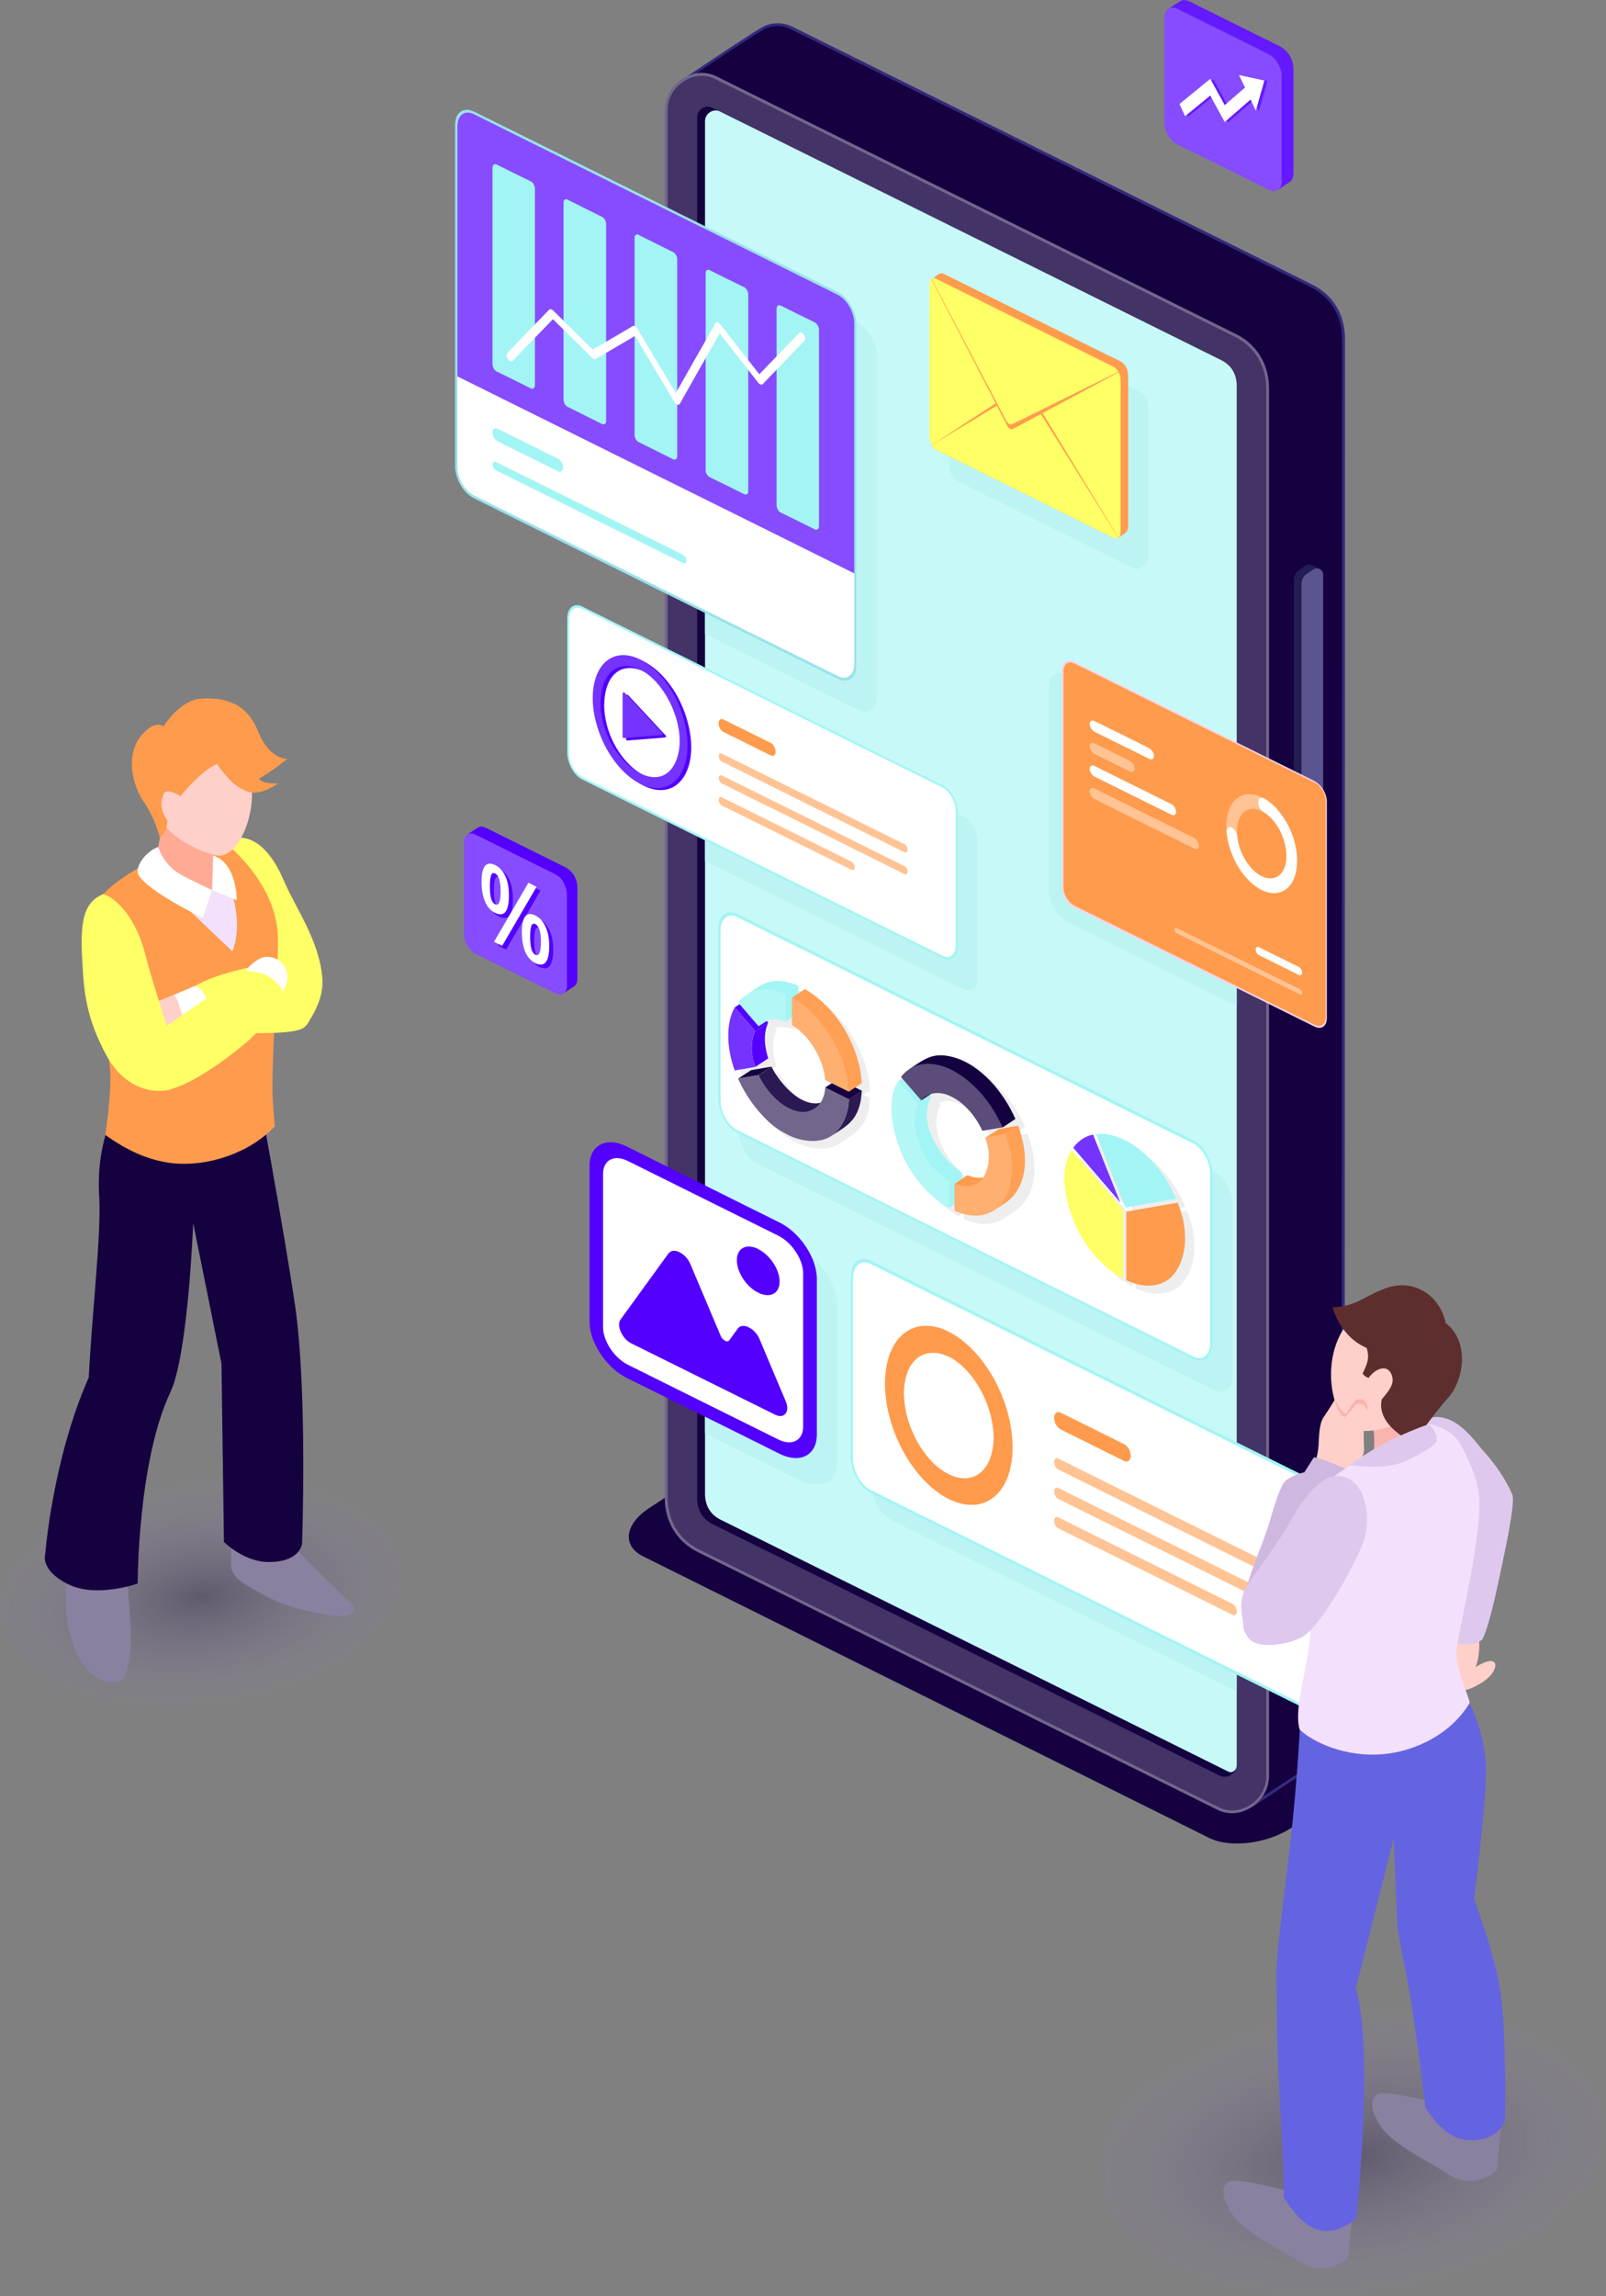 <svg xmlns="http://www.w3.org/2000/svg" xmlns:xlink="http://www.w3.org/1999/xlink" id="Capa_2" viewBox="0 0 104.42 149.21"><rect x="0" y="0" width="104.42" height="149.21" fill="#808080" stroke="none"/><defs><style>.cls-1{fill:#5b4c79;}.cls-1,.cls-2,.cls-3,.cls-4,.cls-5,.cls-6,.cls-7,.cls-8,.cls-9,.cls-10,.cls-11,.cls-12,.cls-13,.cls-14,.cls-15,.cls-16,.cls-17,.cls-18,.cls-19,.cls-20,.cls-21,.cls-22,.cls-23,.cls-24,.cls-25,.cls-26{fill-rule:evenodd;}.cls-27{fill:#dfc8ed;}.cls-28{fill:#5e2e2e;}.cls-2{fill:#ffa055;}.cls-3{fill:#7533ff;}.cls-29,.cls-7{fill:#fff;}.cls-4{fill:#436;}.cls-30{fill:#f3e0fc;}.cls-5{fill:#bcf4f3;}.cls-6{fill:#221e54;}.cls-31{fill:#8a809f;}.cls-8{fill:#99e2ea;}.cls-9{fill:#5300ff;}.cls-32{fill:#c33856;}.cls-10,.cls-33{fill:#150040;}.cls-34{fill:#f9b4af;}.cls-11{fill:#332a7c;}.cls-35{fill:#ffd0ca;}.cls-12{fill:#a2f5f4;}.cls-13{fill:#874cff;}.cls-36{fill:url(#radial-gradient);}.cls-37{fill:#cfb8e0;}.cls-38,.cls-26{fill:#ff6;}.cls-14{fill:#2c1953;}.cls-39{fill:#6464e2;}.cls-15{fill:#c7f9f8;}.cls-16{fill:#73668c;}.cls-17{fill:#ffc394;}.cls-40{fill:url(#radial-gradient-2);}.cls-18{fill:#ffd0df;}.cls-19{fill:#5a5490;}.cls-20{fill:#4b1aa5;}.cls-21{fill:#eee;}.cls-41{fill:#ffaa94;}.cls-22{fill:#ffaf70;}.cls-23,.cls-42{fill:#ff9b4c;}.cls-24{fill:#b3f7f6;}.cls-25{fill:#6419ff;}.cls-43{fill:#dfdfea;}</style><radialGradient id="radial-gradient" cx="14.85" cy="103.42" fx="14.85" fy="103.42" r="15.58" gradientTransform="translate(27.49 50.87) rotate(179.54) scale(1 -.51)" gradientUnits="userSpaceOnUse"><stop offset="0" stop-color="#150040" stop-opacity=".3"></stop><stop offset="1" stop-color="#ba99ff" stop-opacity="0"></stop></radialGradient><radialGradient id="radial-gradient-2" cx="-60.04" cy="139.7" fx="-60.04" fy="139.7" r="19.65" gradientTransform="translate(27.35 69.35) rotate(179.54) scale(1 -.51)" xlink:href="#radial-gradient"></radialGradient></defs><g id="Capa_1-2"><path class="cls-10" d="M53.05,93.72l36.81,18.3c1.36,.68,1.19,2.09-.39,3.13l-5.5,3.62c-1.58,1.04-3.99,1.34-5.35,.66l-36.81-18.3c-1.37-.68-1.2-2.08,.38-3.12l5.5-3.62c1.58-1.04,3.99-1.34,5.36-.66Z"></path><g><path class="cls-20" d="M50.39,97.44c-1.32-.67-2.04-1.86-2.05-3.38l.02-90.42c.1-.78,.56-1.35,1.26-1.72l-5.17,3.39c-.66,.44-1.01,1.1-1.03,1.86V97.3c.01,1.53,.73,2.72,2.05,3.38l34.03,16.85c.69,.23,1.3,.07,1.92-.35l4.92-3.24c-.71,.5-1.43,.6-2.17,.25l-33.79-16.75Z"></path><path class="cls-11" d="M46.16,5.21c-.48-.16-.92-.1-1.4,.12l-.16,.08-.15-.3,.15-.1c.84-.56,1.68-1.13,2.52-1.68,.56-.37,1.12-.74,1.69-1.1,.25-.16,.75-.49,1.01-.59,.59-.21,1.16-.16,1.69,.09l33.79,16.75c1.38,.69,2.15,1.95,2.15,3.54l-.02,90.43h0c-.08,.65-.44,1.26-.98,1.66l-5.08,3.35-.2-.29,.15-.12c.55-.43,.82-.94,.83-1.62V25.28c0-1.46-.69-2.6-1.96-3.23L46.16,5.21Z"></path><path class="cls-10" d="M82.33,25.27c-.01-1.53-.73-2.72-2.05-3.38L46.24,5.03c-.53-.18-1.03-.12-1.55,.13,.74-.49,4.72-3.19,5.18-3.35,.54-.19,1.06-.15,1.55,.09l33.79,16.75c1.32,.67,2.04,1.86,2.05,3.38l-.02,90.42c-.07,.58-.4,1.14-.89,1.5l-4.92,3.24c.6-.47,.9-1.04,.91-1.78V25.27Z"></path><path class="cls-16" d="M46.58,4.96l33.79,16.75c1.36,.68,2.14,1.97,2.14,3.54V115.39c0,.82-.41,1.56-1.12,2.03-.71,.47-1.53,.53-2.24,.18l-33.79-16.75c-1.36-.68-2.14-1.97-2.14-3.54V7.17c0-.82,.41-1.56,1.12-2.03,.71-.47,1.53-.53,2.24-.18Z"></path><path class="cls-4" d="M46.49,5.13l33.79,16.75c1.3,.65,2.05,1.88,2.05,3.38V115.41c0,.75-.37,1.43-1.03,1.86-.65,.43-1.4,.49-2.05,.17l-33.79-16.75c-1.3-.65-2.05-1.88-2.05-3.38V7.16c0-.75,.37-1.43,1.03-1.86,.65-.43,1.4-.49,2.05-.17Z"></path><path class="cls-10" d="M45.33,7.62V97.37c0,.76,.35,1.34,1.01,1.67l32.98,16.35c.23,.11,.49,.09,.72-.06,.23-.15,.36-.39,.36-.66V25.07c0-.76-.35-1.34-1.01-1.67L46.29,6.99c-.2-.1-.44-.08-.64,.05-.2,.13-.32,.35-.32,.58Z"></path><path class="cls-15" d="M80.41,114.76V25.07c0-.76-.35-1.34-1.01-1.67L46.8,7.24c-.2-.1-.44-.08-.64,.05-.2,.13-.32,.35-.32,.58V97.08c0,.76,.35,1.34,1.01,1.67l33.01,16.37c.11,.06,.25,.05,.36-.03,.11-.08,.18-.19,.18-.33Z"></path><g><path class="cls-6" d="M85.81,36.98l-.5-.25c-.17-.07-.28-.06-.45,.04l-.37,.25c-.26,.19-.35,.37-.37,.68v16.07c.01,.18,.07,.28,.22,.37l.5,.25c-.15-.09-.21-.19-.22-.37v-16.07c.02-.31,.12-.48,.37-.68l.37-.25c.15-.08,.24-.1,.39-.06l.05,.02Z"></path><path class="cls-19" d="M85.36,37.02l-.37,.25c-.24,.16-.37,.4-.37,.68v16.07c0,.16,.08,.3,.22,.37,.14,.07,.31,.06,.45-.04l.37-.25c.24-.16,.37-.4,.37-.68v-16.07c0-.16-.08-.3-.22-.37-.14-.07-.31-.06-.45,.04Z"></path></g><g><path class="cls-6" d="M85.81,56.07l-.5-.25c-.17-.07-.28-.06-.45,.04l-.37,.25c-.26,.19-.35,.37-.37,.68v7.99c.01,.18,.07,.28,.22,.37l.5,.25c-.15-.09-.21-.19-.22-.37v-7.99c.02-.31,.12-.48,.37-.68l.37-.25c.15-.08,.24-.1,.39-.06l.05,.02Z"></path><path class="cls-19" d="M85.36,56.11l-.37,.25c-.24,.16-.37,.4-.37,.68v7.99c0,.16,.08,.3,.22,.37,.14,.07,.31,.06,.45-.04l.37-.25c.24-.16,.37-.4,.37-.68v-7.99c0-.16-.08-.3-.22-.37-.14-.07-.31-.06-.45,.04Z"></path></g></g><g><path class="cls-5" d="M45.84,16.06c3.32,1.64,6.63,3.29,9.95,4.94,.67,.33,1.22,1.27,1.22,2.09v22.17c0,.82-.55,1.21-1.22,.87-3.32-1.65-6.64-3.29-9.95-4.93V16.06Z"></path><path class="cls-5" d="M69.37,43.82c3.68,1.82,7.36,3.65,11.04,5.47v16.08c-3.68-1.82-7.36-3.65-11.04-5.47-.65-.32-1.17-1.24-1.17-2.04,0-3.59,0,.13,0-3.47v-9.69c0-.8,.53-1.2,1.17-.88Z"></path><path class="cls-5" d="M74.67,35.02v-8.51c0-.95-.5-1.01-1.36-1.44l-10.7-5.3c-.18-.04-.42,.17-.68,.35-.11,.06-.18,.2-.18,.39v9.9c0,.17,.06,.36,.15,.51h0c.2,.34,.63,.47,1.04,.68l10.79,5.35c.1,.05,.22,.06,.32,0h0c.77-.52,.63-.31,.63-1.93Z"></path><path class="cls-5" d="M63.58,63.48v-8.69c0-.7-.44-1.49-.97-1.75-3.91-1.94-7.81-3.88-11.72-5.81l-5.05-2.51v11.24l5.05,2.5c3.91,1.94,7.81,3.88,11.72,5.81,.53,.26,.97-.09,.97-.79Z"></path><path class="cls-5" d="M80.16,89.35v-11.01c0-.89-.56-1.89-1.23-2.22-4.95-2.45-9.89-4.91-14.84-7.36-4.94-2.45-9.89-4.9-14.83-7.36-.67-.33-1.23,.12-1.23,1v11.01c0,.89,.55,1.88,1.23,2.21,4.94,2.45,9.89,4.9,14.83,7.35,4.94,2.45,9.89,4.91,14.84,7.36,.67,.33,1.23-.11,1.23-.99Z"></path><path class="cls-5" d="M52.01,81.18c-1.66-.82-3.31-1.64-4.97-2.47l-1.2-.6v15.03l1.2,.6c1.66,.82,3.31,1.64,4.97,2.47,1.33,.66,2.42,.1,2.42-1.26v-10.11c0-1.35-1.09-3-2.42-3.66Z"></path><path class="cls-5" d="M80.41,94.81l-6.72-3.33c-5.25-2.6-10.5-5.21-15.74-7.81-.72-.36-1.3,.12-1.3,1.06v11.69c0,.94,.58,1.99,1.3,2.35,5.25,2.6,10.5,5.2,15.74,7.81,2.24,1.11,4.48,2.22,6.72,3.33v-15.1Z"></path></g><g><path class="cls-8" d="M30.8,7.24c3.94,1.95,7.89,3.91,11.83,5.87,3.94,1.95,7.89,3.91,11.83,5.87,.67,.33,1.22,1.27,1.22,2.09v22.17c0,.82-.55,1.21-1.22,.87-3.94-1.96-7.89-3.91-11.83-5.87-3.94-1.96-7.89-3.91-11.83-5.87-.67-.33-1.21-1.26-1.21-2.08V8.13c0-.82,.55-1.21,1.21-.88Z"></path><path class="cls-13" d="M54.47,19.16c-3.94-1.96-7.89-3.92-11.83-5.87-3.94-1.95-7.89-3.91-11.83-5.87-.59-.29-1.07,.06-1.07,.78V24.47c4.3,2.13,8.6,4.27,12.9,6.4,4.3,2.13,8.6,4.26,12.9,6.4V21c0-.72-.48-1.55-1.07-1.84Z"></path><path class="cls-12" d="M50.75,19.85c.74,.37,1.48,.74,2.23,1.1,.15,.07,.27,.3,.27,.49v12.73c0,.2-.12,.3-.27,.23-.74-.37-1.49-.74-2.23-1.1-.15-.07-.26-.3-.26-.49v-12.73c0-.2,.12-.3,.26-.23h0Zm-18.46-9.16c.74,.37,1.48,.74,2.23,1.1,.15,.07,.26,.3,.26,.49v12.73c0,.2-.12,.3-.26,.23-.74-.37-1.49-.74-2.23-1.1-.15-.07-.27-.3-.27-.49V10.92c0-.2,.12-.3,.27-.23h0Zm4.62,2.29c.74,.37,1.48,.74,2.23,1.11,.15,.07,.27,.28,.27,.45v12.82c0,.17-.12,.26-.27,.19-.74-.37-1.48-.74-2.23-1.11-.15-.07-.27-.28-.27-.45V13.16c0-.17,.12-.26,.27-.19h0Zm4.62,2.29c.74,.37,1.48,.74,2.23,1.11,.15,.07,.27,.28,.27,.45v12.82c0,.17-.12,.26-.27,.19-.74-.37-1.48-.74-2.23-1.11-.15-.07-.27-.28-.27-.45V15.45c0-.17,.12-.26,.27-.19h0Zm4.62,2.29c.74,.37,1.48,.74,2.23,1.1,.15,.07,.27,.28,.27,.45v12.82c0,.17-.12,.25-.27,.18-.74-.37-1.48-.74-2.23-1.1-.15-.07-.27-.28-.27-.45v-12.82c0-.17,.12-.26,.27-.19Z"></path><path class="cls-7" d="M55.54,37.27v5.89c0,.72-.48,1.07-1.07,.77-3.95-1.96-7.89-3.91-11.83-5.87-3.94-1.96-7.89-3.91-11.83-5.87-.59-.29-1.07-1.12-1.07-1.84v-5.89c4.3,2.13,8.6,4.27,12.9,6.4,4.3,2.13,8.6,4.26,12.9,6.4Z"></path><path class="cls-12" d="M32.36,27.86c1.3,.65,2.61,1.29,3.91,1.94,.19,.09,.34,.35,.34,.58h0c0,.23-.15,.34-.34,.24-1.3-.65-2.61-1.29-3.91-1.94-.19-.09-.34-.36-.34-.58h0c0-.22,.15-.33,.34-.24Z"></path><path class="cls-12" d="M32.25,30.02c2.03,1.01,4.06,2.01,6.08,3.01,2.03,1.01,4.05,2.01,6.08,3.02,.12,.06,.22,.23,.22,.38h0c0,.15-.1,.22-.22,.16-2.03-1.01-4.06-2.01-6.08-3.01-2.03-1.01-4.06-2.01-6.08-3.02-.12-.06-.22-.23-.22-.38h0c0-.15,.1-.22,.22-.16Z"></path><path class="cls-7" d="M33.33,23.45c-.08,.08-.21,.03-.31-.11-.1-.14-.11-.32-.03-.4,.9-.94,1.8-1.88,2.71-2.81,.07-.07,.17-.04,.27,.05,.86,.84,1.71,1.69,2.57,2.53,.87-.5,1.74-1.01,2.6-1.52,.09-.05,.22,.02,.3,.16,.83,1.4,1.66,2.79,2.5,4.19,.86-1.51,1.71-3.02,2.57-4.52,.06-.11,.19-.09,.3,.04,0,0,.01,.01,.02,.01,.85,1.08,1.69,2.17,2.54,3.25,.86-.89,1.72-1.79,2.59-2.68,.08-.08,.21-.03,.31,.11,.09,.14,.11,.32,.03,.4-.9,.94-1.81,1.87-2.71,2.81-.07,.07-.2,.04-.29-.09-.84-1.07-1.67-2.13-2.51-3.2-.87,1.52-1.73,3.05-2.59,4.57-.01,.02-.02,.03-.04,.04-.08,.07-.22,0-.31-.15-.85-1.43-1.71-2.87-2.56-4.3-.85,.5-1.7,.99-2.55,1.49-.06,.05-.15,.02-.24-.06-.85-.84-1.7-1.68-2.55-2.52-.87,.9-1.74,1.8-2.61,2.7Z"></path></g><g><g><path class="cls-12" d="M78.83,87.33v-11.01c0-.89-.56-1.89-1.23-2.22-4.95-2.45-9.89-4.91-14.84-7.36-4.94-2.45-9.89-4.9-14.83-7.36-.67-.33-1.23,.12-1.23,1v11.01c0,.89,.55,1.88,1.23,2.21,4.94,2.45,9.89,4.9,14.83,7.35,4.94,2.45,9.89,4.91,14.84,7.36,.67,.33,1.23-.11,1.23-.99Z"></path><path class="cls-7" d="M78.68,87.26v-11c0-.78-.49-1.66-1.08-1.95-4.95-2.45-9.89-4.91-14.84-7.36-4.94-2.45-9.89-4.91-14.83-7.36-.59-.29-1.08,.1-1.08,.88v11.01c0,.78,.48,1.66,1.08,1.95,4.94,2.45,9.89,4.91,14.83,7.36,4.94,2.45,9.89,4.91,14.84,7.36,.59,.29,1.08-.1,1.08-.88Z"></path></g><path class="cls-21" d="M66.82,73.68c.49,1.35,.76,3.08-.2,4.43-.33,.46-.83,.72-1.3,1.03-.68,.48-1.61,.54-2.65,.07v-.41l-.35,.23c-1.04-.57-1.98-1.56-2.65-2.71-.68-1.15-1.09-2.69-1.09-3.68s.16-1.38,.44-1.87l.26-.17-.08-.09c.15-.2,.33-.37,.53-.5h0c1.01-.67,1.55-1.15,2.86-.8,1.83,.49,3.32,2.33,4.06,4.02l-.84,.56c-.44,.07-.88,.15-1.31,.22-.52-1.14-1.81-2.61-3.14-2.44l-.27,.08,.08,.1c-.96,1.85,.68,4.13,1.99,4.97v.41l.35-.23c.35,.13,.69,.21,1.03,.14,.53-.82,.38-1.82,.12-2.58l.92-.57,1.23-.21h0Zm-6.71-.68v-.05s0,.04,0,.05h0Zm.22-.69l-1.31-1.53c.44,.51,.87,1.02,1.31,1.53Z"></path><path class="cls-21" d="M77.66,81.08c0-1.01-.17-1.6-.48-2.4l-3.34,.57v4.46c1.06,.5,2.01,.45,2.7-.02,.69-.47,1.12-1.6,1.12-2.61h0Z"></path><path class="cls-21" d="M70.3,75.26c-.3,.49-.47,.92-.47,1.93s.43,2.56,1.11,3.72c.69,1.16,1.64,2.15,2.7,2.7v-4.46l-3.34-3.89h0Z"></path><path class="cls-21" d="M71.69,74.26l1.77,4.42-3.07-3.56c.32-.45,.77-.74,1.3-.86h0Z"></path><path class="cls-21" d="M77.09,78.43l-3.31,.56-1.91-4.77c.56-.07,1.18,.03,1.87,.38,1.47,.73,2.69,2.28,3.34,3.82Z"></path><path class="cls-21" d="M54.64,74.27c.99-.65,1.6-.95,1.86-2.29l.07-.62-.43-.21,.43-.28c-.13-2.4-1.68-4.96-3.7-6.11l-.43,.29v-.5c-.81-.34-1.73-.49-2.57,.06l-.84,.56c-.19,.12-.35,.28-.5,.47l.1,.11-.32,.21c-.27,.48-.42,1.1-.42,1.84s.15,1.51,.42,2.26c.44-.08,.89-.15,1.33-.23l.84-.56c-.23-.71-.35-1.58,0-2.32l-.09-.11c.27-.18,.82-.1,1.2,.05l.43-.29v.5c1.15,.69,2.06,2.19,2.16,3.57l.43,.21-.43,.28c-.03,.4-.15,.74-.32,.99-1.31,.28-2.67-1.32-3.17-2.36l-1.33,.23-.84,.56c.66,1.5,1.78,2.93,3.29,3.68,.92,.46,2.09,.53,2.83,.01h0Zm-4.77-9.45c.25-.04,.5-.04,.75,0-.26-.03-.52-.03-.75,0Z"></path><g><path class="cls-2" d="M65.36,73.7l.84-.56c.49,1.35,.76,3.08-.2,4.43-.33,.46-.83,.72-1.3,1.03,1.43-1.16,1.14-3.48,.65-4.9Z"></path><polygon class="cls-12" points="61.7 76.75 62.54 76.19 62.54 77.94 61.7 78.5 61.7 76.75"></polygon><polygon class="cls-23" points="64.05 73.93 64.97 73.36 66.2 73.15 65.36 73.7 64.05 73.93"></polygon><path class="cls-10" d="M59.1,69.49c1.01-.67,1.55-1.15,2.86-.8,1.83,.49,3.32,2.33,4.06,4.02l-.84,.56c-.83-1.87-3.76-5.08-6.08-3.78Z"></path><polygon class="cls-12" points="58.4 70.25 59.24 69.69 60.55 71.22 59.71 71.78 58.4 70.25"></polygon><polygon class="cls-10" points="60 71.35 61 70.7 60.73 70.95 59.89 71.51 60 71.35"></polygon><path class="cls-12" d="M59.71,71.78l.84-.56c-.96,1.85,.68,4.13,1.99,4.97l-.84,.56c-1.41-.75-2.42-2.73-2.21-4.34,.01-.16,.07-.41,.21-.64Z"></path><path class="cls-23" d="M62.06,76.93l.84-.56c.5,.19,.99,.26,1.51-.04-.4,.26-.86,.66-1.27,.75-.38,.08-.74-.02-1.07-.15Z"></path><g><path class="cls-24" d="M61.7,78.5c-1.04-.57-1.98-1.56-2.65-2.71-.68-1.15-1.09-2.69-1.09-3.68s.16-1.38,.44-1.87c.44,.51,.87,1.02,1.31,1.53-.15,.29-.24,.51-.24,1.09s.25,1.53,.65,2.22c.4,.7,.96,1.3,1.58,1.66v1.75Z"></path><path class="cls-1" d="M61.88,69.53c.69,.34,1.34,.88,1.91,1.52,.57,.65,1.04,1.41,1.39,2.21-.44,.07-.88,.15-1.31,.22-.22-.48-.51-.93-.85-1.31-.34-.38-.73-.7-1.14-.9-.41-.21-.8-.28-1.14-.23-.34,.04-.63,.2-.85,.46-.44-.51-.88-1.02-1.31-1.52,.35-.46,.83-.74,1.39-.83,.57-.08,1.22,.03,1.91,.37Z"></path><path class="cls-22" d="M65.36,73.7c.28,.76,.44,1.32,.44,2.3s-.42,2.12-1.09,2.6c-.68,.48-1.61,.54-2.65,.07v-1.75c.62,.26,1.18,.21,1.58-.09,.4-.3,.65-.99,.65-1.58s-.09-.89-.24-1.33c.44-.07,.87-.15,1.31-.23Z"></path></g></g><g><path class="cls-23" d="M77.05,80.55c0-1.01-.17-1.6-.48-2.4-.56,.1-1.12,.19-1.67,.29-.56,.1-1.12,.19-1.67,.29v4.46c1.06,.5,2.01,.45,2.7-.02,.69-.47,1.12-1.6,1.12-2.61Z"></path><path class="cls-12" d="M76.47,77.9c-.35-.82-.83-1.6-1.4-2.26-.57-.66-1.25-1.22-1.94-1.56-.69-.34-1.32-.45-1.87-.38,.32,.79,.64,1.59,.95,2.38,.32,.79,.64,1.59,.96,2.38,.55-.09,1.1-.19,1.65-.28,.55-.09,1.1-.19,1.65-.28Z"></path><path class="cls-3" d="M71.08,73.72c-.53,.11-.97,.41-1.3,.86,.51,.59,1.02,1.19,1.53,1.78,.51,.59,1.02,1.19,1.53,1.78-.3-.74-.59-1.47-.89-2.21-.29-.74-.59-1.47-.88-2.21Z"></path><path class="cls-26" d="M69.68,74.73c-.3,.49-.47,.92-.47,1.93s.43,2.56,1.11,3.72c.69,1.16,1.64,2.15,2.7,2.7v-4.46c-.56-.65-1.12-1.3-1.67-1.94-.56-.65-1.12-1.3-1.67-1.94Z"></path></g><g><path class="cls-14" d="M54.11,73.78c.99-.65,1.6-.95,1.86-2.29l.07-.62-.84,.56c-.05,.89-.34,1.76-1.09,2.35Z"></path><polygon class="cls-10" points="55.19 71.44 56.04 70.88 54.5 70.11 53.65 70.67 55.19 71.44"></polygon><path class="cls-14" d="M53.81,71.47c-1.44,.88-3.08-1-3.65-2.16l-.84,.56c.43,1.05,1.8,2.56,3.06,2.4,.43-.02,1.05-.55,1.43-.8Z"></path><polygon class="cls-10" points="49.32 69.86 50.16 69.31 48.83 69.54 47.99 70.09 49.32 69.86"></polygon><path class="cls-9" d="M49.11,69.33l.84-.56c-.23-.71-.35-1.58,0-2.32l-.84,.56s-.02,.04-.03,.05c-.32,.71-.22,1.63,.03,2.26Z"></path><polygon class="cls-9" points="49.11 67.01 49.95 66.45 48.62 64.9 47.77 65.46 49.11 67.01"></polygon><path class="cls-12" d="M51.06,64.61l.84-.56c-.81-.34-1.73-.49-2.57,.06l-.84,.56c.85-.54,1.75-.4,2.57-.06Z"></path><path class="cls-12" d="M49.32,66.69c.27-.18,.69-.42,.92-.64l.17-.14c-.36,.24-.89,.5-1.09,.78Z"></path><polygon class="cls-12" points="51.06 66.39 51.9 65.83 51.9 64.05 51.06 64.61 51.06 66.39"></polygon><path class="cls-2" d="M55.19,70.94l.84-.56c-.13-2.4-1.68-4.96-3.7-6.11l-.84,.56c2.01,1.18,3.54,3.81,3.7,6.11Z"></path><g><path class="cls-22" d="M55.19,70.94c-.05-1.18-.48-2.43-1.14-3.52-.66-1.09-1.56-2.03-2.56-2.59v1.78c.57,.34,1.09,.89,1.47,1.53,.38,.64,.64,1.36,.69,2.04,.51,.25,1.03,.51,1.54,.76Z"></path><path class="cls-24" d="M51.06,64.61c-.64-.28-1.25-.36-1.77-.26-.52,.09-.97,.37-1.3,.79,.44,.52,.89,1.03,1.33,1.55,.39-.45,1.02-.58,1.74-.3v-1.78Z"></path><path class="cls-3" d="M47.77,65.46c-.27,.48-.42,1.1-.42,1.84s.15,1.51,.42,2.26c.44-.08,.89-.15,1.33-.23-.14-.42-.22-.85-.22-1.27s.08-.77,.22-1.05c-.44-.52-.89-1.03-1.33-1.55Z"></path><path class="cls-16" d="M47.99,70.09c.35,.79,.83,1.54,1.39,2.18,.56,.64,1.03,1.07,1.9,1.5,.87,.43,2,.52,2.7,.09,.7-.42,1.16-1.27,1.22-2.43-.51-.26-1.03-.51-1.54-.76-.05,.68-.34,1.16-.76,1.4-.43,.24-.9,.28-1.62-.07-.72-.35-1.52-1.21-1.95-2.14-.44,.08-.89,.15-1.33,.23Z"></path></g></g></g><g><path class="cls-9" d="M50.69,79.44c-1.66-.82-3.31-1.64-4.97-2.47-1.66-.82-3.31-1.64-4.97-2.47-1.33-.66-2.42-.09-2.42,1.26v10.12c0,1.35,1.09,3,2.42,3.66,1.66,.82,3.31,1.64,4.97,2.46,1.66,.82,3.31,1.64,4.97,2.47,1.33,.66,2.42,.1,2.42-1.26v-10.11c0-1.35-1.09-3-2.42-3.66Z"></path><path class="cls-7" d="M52.22,92.7v-9.96c0-.9-.73-2-1.61-2.44-1.63-.81-3.27-1.62-4.9-2.43-1.63-.81-3.26-1.62-4.89-2.43-.89-.44-1.61-.06-1.61,.84v9.96c0,.9,.73,2,1.61,2.44,1.63,.81,3.26,1.62,4.89,2.43,1.63,.81,3.26,1.62,4.9,2.43,.89,.44,1.61,.06,1.61-.84Z"></path><path class="cls-9" d="M43.47,81.44c-.52,.72-1.04,1.43-1.56,2.15-.52,.71-1.04,1.43-1.56,2.15-.14,.19-.13,.49,.02,.82,.15,.33,.4,.6,.69,.74,1.55,.77,3.1,1.54,4.66,2.31,1.55,.77,3.1,1.54,4.66,2.31,.29,.14,.54,.13,.69-.06,.15-.18,.16-.47,.02-.8-.57-1.34-1.13-2.68-1.7-4.03-.14-.34-.4-.63-.71-.78-.3-.15-.56-.12-.71,.08-.18,.25-.37,.5-.55,.76-.06,.08-.16,.09-.28,.03-.12-.06-.23-.18-.28-.31-.66-1.55-1.31-3.11-1.97-4.66-.14-.34-.4-.63-.71-.78-.3-.15-.56-.12-.71,.08Z"></path><path class="cls-9" d="M49.3,81.16c-.77-.38-1.39-.06-1.39,.73s.62,1.73,1.39,2.11c.77,.38,1.39,.06,1.39-.72s-.62-1.73-1.39-2.11Z"></path></g><g><path class="cls-9" d="M30.38,54.23c.14-.09,.67-.46,.79-.5,.25-.07,.57,.14,.82,.26l4.72,2.34c.38,.19,.64,.49,.77,.91,.09,.29,.06,.77,.06,1.11v5.16c0,.22,0,.44-.22,.59l-.68,.45c.27-.21,.21-.52,.21-.87v-5.54c.01-.44-.27-.96-.45-1.11-.23-.19-.64-.39-.94-.53l-4.47-2.22c-.2-.1-.38-.18-.61-.05Z"></path><path class="cls-13" d="M30.91,54.24c.87,.43,1.73,.86,2.6,1.29,.87,.43,1.73,.86,2.6,1.29,.41,.2,.74,.76,.74,1.23v6.01c0,.47-.34,.69-.74,.49-.87-.43-1.74-.86-2.6-1.29-.87-.43-1.73-.86-2.6-1.29-.41-.2-.74-.75-.74-1.23v-6.01c0-.47,.33-.69,.74-.49Z"></path><path class="cls-9" d="M32.11,57.83c0,.34,.03,.6,.08,.79,.05,.19,.14,.32,.26,.38,.24,.12,.36-.15,.36-.82,0-.66-.12-1.06-.36-1.18-.12-.06-.21-.02-.26,.12-.05,.14-.08,.38-.08,.71h0Zm1.24,.61c0,.52-.08,.87-.23,1.06-.15,.18-.38,.2-.67,.06-.28-.14-.5-.38-.65-.73-.15-.34-.23-.77-.23-1.27,0-.51,.07-.86,.22-1.05,.15-.18,.37-.2,.66-.06,.29,.14,.51,.39,.67,.73,.16,.34,.23,.76,.23,1.26h0Zm1.38,2.67c0,.34,.03,.6,.08,.79,.05,.19,.14,.32,.26,.38,.24,.12,.36-.16,.36-.82s-.12-1.05-.36-1.17c-.12-.06-.21-.02-.26,.11-.05,.13-.08,.37-.08,.71h0Zm1.24,.61c0,.52-.08,.87-.23,1.05-.15,.18-.37,.2-.67,.06-.28-.14-.5-.38-.65-.72-.15-.34-.23-.77-.23-1.27,0-.52,.07-.87,.22-1.05,.15-.19,.37-.2,.66-.06,.28,.14,.5,.38,.66,.73,.16,.34,.24,.76,.24,1.26h0Zm-.82-3.86c-.37,.64-.75,1.28-1.12,1.92-.37,.64-.75,1.28-1.12,1.92-.18-.09-.36-.18-.53-.26,.37-.64,.75-1.28,1.12-1.92,.37-.64,.74-1.28,1.12-1.92,.18,.09,.36,.18,.53,.27Z"></path><path class="cls-7" d="M31.85,57.59c0,.34,.03,.6,.08,.79,.05,.19,.14,.32,.26,.38,.24,.12,.36-.15,.36-.82,0-.66-.12-1.06-.36-1.18-.12-.06-.21-.02-.26,.12-.05,.14-.08,.38-.08,.71h0Zm1.24,.61c0,.52-.08,.87-.23,1.06-.15,.18-.38,.2-.67,.06-.28-.14-.5-.38-.65-.73-.15-.34-.23-.77-.23-1.27,0-.51,.07-.86,.22-1.05,.15-.18,.37-.2,.66-.06,.29,.14,.51,.39,.67,.73,.16,.34,.23,.76,.23,1.26h0Zm1.38,2.67c0,.34,.03,.6,.08,.79,.05,.19,.14,.32,.26,.38,.24,.12,.36-.16,.36-.82s-.12-1.05-.36-1.17c-.12-.06-.21-.02-.26,.11-.05,.13-.08,.37-.08,.71h0Zm1.24,.61c0,.52-.08,.87-.23,1.05-.15,.18-.37,.2-.67,.06-.28-.14-.5-.38-.65-.72-.15-.34-.23-.77-.23-1.27,0-.52,.07-.87,.22-1.05,.15-.19,.37-.2,.66-.06,.28,.14,.5,.38,.66,.73,.16,.34,.24,.76,.24,1.26h0Zm-.82-3.86c-.37,.64-.75,1.28-1.12,1.92-.37,.64-.75,1.28-1.12,1.92-.18-.09-.36-.18-.53-.26,.37-.64,.75-1.28,1.12-1.92,.37-.64,.74-1.28,1.12-1.92,.18,.09,.36,.18,.53,.27Z"></path></g><g><path class="cls-12" d="M89.41,111.58v-11.68c0-.94-.59-2-1.3-2.36-5.25-2.6-10.5-5.21-15.75-7.81-5.25-2.6-10.5-5.21-15.74-7.81-.72-.36-1.3,.12-1.3,1.06v11.69c0,.94,.58,1.99,1.3,2.35,5.25,2.6,10.5,5.2,15.74,7.81,5.25,2.6,10.5,5.21,15.75,7.81,.72,.35,1.3-.12,1.3-1.06Z"></path><path class="cls-7" d="M89.26,111.5v-11.68c0-.83-.52-1.76-1.15-2.07-5.25-2.6-10.5-5.21-15.75-7.81-5.25-2.6-10.5-5.21-15.75-7.81-.63-.31-1.15,.11-1.15,.94v11.68c0,.82,.51,1.76,1.15,2.07,5.25,2.6,10.5,5.21,15.75,7.81,5.25,2.6,10.5,5.21,15.75,7.81,.63,.31,1.15-.11,1.15-.94Z"></path><path class="cls-23" d="M62.8,89c-.74-.77-1.54-1.14-2.23-1.1-.69,.03-1.27,.47-1.58,1.29-.31,.83-.28,1.88,0,2.93,.29,1.04,.84,2.08,1.58,2.85,.74,.77,1.54,1.13,2.23,1.1,.69-.03,1.27-.47,1.58-1.29,.31-.82,.28-1.88,0-2.93-.29-1.04-.84-2.08-1.58-2.85h0Zm-2.7-2.83c.98-.05,2.11,.47,3.17,1.57,1.06,1.1,1.84,2.56,2.25,4.05,.2,.74,.31,1.49,.32,2.19,0,.71-.1,1.38-.31,1.96-.44,1.18-1.26,1.79-2.24,1.84-.98,.04-2.11-.47-3.17-1.57-1.06-1.1-1.84-2.56-2.25-4.05-.2-.75-.31-1.49-.32-2.2,0-.71,.1-1.38,.31-1.96,.44-1.17,1.26-1.79,2.24-1.84Z"></path><path class="cls-23" d="M61.44,86.43c.34,.14,.63,.62,.65,1.08,.02,.45-.24,.71-.58,.57-.55-.23-1.08-.24-1.52-.05-.43,.19-.78,.58-1,1.15-.31,.83-.28,1.88,0,2.93,.29,1.04,.84,2.08,1.58,2.85,.74,.77,1.54,1.13,2.23,1.1,.69-.03,1.27-.47,1.58-1.29,.05-.13,.09-.26,.12-.39,.03-.13,.05-.27,.07-.43,.05-.42,.36-.57,.7-.34,.34,.23,.57,.76,.52,1.17-.02,.2-.06,.4-.11,.61-.04,.19-.1,.38-.16,.55-.44,1.18-1.26,1.79-2.24,1.84-.98,.04-2.11-.47-3.17-1.57-1.06-1.1-1.84-2.56-2.25-4.05-.2-.75-.31-1.49-.32-2.2,0-.71,.1-1.38,.31-1.96,.31-.83,.81-1.38,1.42-1.65,.63-.28,1.38-.26,2.16,.07Z"></path><path class="cls-23" d="M68.95,91.79c1.38,.68,2.76,1.37,4.15,2.06,.23,.11,.42,.45,.42,.75h0c0,.3-.19,.45-.42,.34-1.38-.69-2.76-1.37-4.15-2.06-.22-.11-.41-.45-.41-.75h0c0-.3,.19-.45,.41-.34Z"></path><path class="cls-17" d="M68.81,98.6c1.89,.94,3.78,1.88,5.67,2.81,1.89,.94,3.78,1.88,5.67,2.82,.15,.07,.27,.29,.27,.49h0c0,.19-.12,.29-.27,.22-1.89-.94-3.78-1.88-5.67-2.82-1.89-.94-3.78-1.87-5.67-2.81-.15-.07-.27-.29-.27-.49h0c0-.19,.12-.3,.27-.22h0Zm0-3.82c-.15-.07-.27,.03-.27,.22h0c0,.2,.12,.41,.27,.49,2.66,1.32,5.32,2.64,7.98,3.96,2.66,1.32,5.32,2.64,7.98,3.96,.15,.07,.27-.02,.27-.22h0c0-.19-.12-.41-.27-.49-2.66-1.32-5.32-2.64-7.98-3.96-2.66-1.32-5.32-2.64-7.98-3.96h0Zm0,1.91c-.15-.07-.27,.03-.27,.22h0c0,.2,.12,.42,.27,.49,2.66,1.32,5.32,2.64,7.98,3.96,2.66,1.32,5.32,2.64,7.98,3.96,.15,.07,.27-.03,.27-.22h0c0-.19-.12-.41-.27-.49-2.66-1.32-5.32-2.64-7.98-3.96-2.66-1.32-5.32-2.64-7.98-3.96Z"></path></g><g><path class="cls-23" d="M72.72,34.94c.77-.52,.63-.31,.63-1.93v-8.51c0-.95-.5-1.01-1.36-1.44l-10.7-5.3c-.19-.04-.44,.19-.72,.38,.24-.14,.48,.11,.85,.29l10.8,5.33c.82,.41,.61,1.3,.61,2.15v8.86c-.02,.06-.09,.15-.11,.16Z"></path><path class="cls-26" d="M72.4,23.83c-3.84-1.9-7.67-3.81-11.51-5.71-.25-.13-.46,.05-.46,.38v9.9c0,.33,.21,.71,.46,.83,3.83,1.9,7.67,3.81,11.51,5.71,.25,.13,.46-.04,.46-.38v-9.9c0-.33-.21-.71-.46-.84Z"></path><path class="cls-23" d="M66.65,24.96c-2.02,1.32-4.05,2.64-6.07,3.96,.08,.14,.19,.26,.32,.32,1.92,.95,3.84,1.9,5.75,2.85,1.92,.95,3.84,1.9,5.75,2.85,.12,.06,.23,.05,.32,0-2.02-3.32-4.05-6.65-6.07-9.97Z"></path><path class="cls-26" d="M66.65,25.24c-2.02,1.23-4.04,2.46-6.07,3.68,.08,.14,.19,.26,.31,.32,3.83,1.9,7.67,3.81,11.51,5.71,.12,.06,.23,.05,.31,0-2.02-3.23-4.04-6.46-6.07-9.7Z"></path><path class="cls-23" d="M65.5,27.68l-4.94-9.53c.08-.07,.2-.09,.33-.03,1.92,.95,3.84,1.9,5.75,2.85,1.92,.95,3.84,1.9,5.75,2.85,.14,.07,.26,.21,.34,.37l-6.84,3.67c-.12,.07-.3,0-.4-.2Z"></path><path class="cls-26" d="M65.43,27.35l-4.85-9.22c.08-.06,.19-.07,.31,0,3.83,1.9,7.67,3.81,11.51,5.71,.12,.06,.23,.18,.31,.32l-6.88,3.4c-.12,.06-.29-.02-.4-.2Z"></path></g><g><path class="cls-12" d="M62.26,61.47v-8.69c0-.7-.44-1.49-.97-1.75-3.91-1.94-7.82-3.88-11.72-5.81-3.91-1.94-7.81-3.87-11.72-5.81-.53-.26-.97,.09-.97,.79v8.7c0,.7,.43,1.48,.97,1.75,3.9,1.94,7.81,3.87,11.72,5.81,3.91,1.94,7.81,3.88,11.72,5.81,.53,.26,.97-.09,.97-.79Z"></path><path class="cls-7" d="M62.14,61.41v-8.69c0-.62-.39-1.31-.85-1.54-3.91-1.94-7.82-3.88-11.72-5.81-3.91-1.94-7.81-3.88-11.72-5.81-.47-.23-.85,.08-.85,.7v8.69c0,.61,.38,1.31,.85,1.54,3.91,1.94,7.81,3.88,11.72,5.81,3.91,1.94,7.81,3.88,11.72,5.81,.47,.23,.85-.08,.85-.7Z"></path><path class="cls-23" d="M47.03,46.75c1.03,.51,2.06,1.02,3.09,1.53,.17,.08,.31,.34,.31,.56h0c0,.22-.14,.33-.31,.25-1.03-.51-2.06-1.02-3.09-1.53-.17-.08-.31-.33-.31-.56h0c0-.22,.14-.34,.31-.25Z"></path><path class="cls-17" d="M46.93,51.81c1.41,.7,2.81,1.4,4.22,2.09,1.41,.7,2.81,1.4,4.22,2.1,.11,.06,.2,.22,.2,.36h0c0,.15-.09,.22-.2,.16-1.41-.7-2.82-1.4-4.22-2.09-1.41-.7-2.81-1.39-4.22-2.09-.11-.05-.2-.22-.2-.36h0c0-.15,.09-.22,.2-.17h0Zm0-2.84c-.11-.05-.2,.02-.2,.16h0c0,.15,.09,.31,.2,.36,1.98,.98,3.96,1.96,5.94,2.95,1.98,.98,3.96,1.96,5.94,2.94,.11,.06,.2-.02,.2-.16h0c0-.15-.09-.31-.2-.36-1.98-.98-3.96-1.96-5.94-2.95-1.98-.98-3.96-1.96-5.94-2.94h0Zm0,1.42c-.11-.05-.2,.02-.2,.16h0c0,.15,.09,.31,.2,.36,1.98,.98,3.96,1.96,5.94,2.94,1.98,.98,3.96,1.96,5.94,2.95,.11,.06,.2-.02,.2-.16h0c0-.14-.09-.31-.2-.36-1.98-.98-3.96-1.96-5.94-2.95-1.98-.98-3.96-1.96-5.94-2.94Z"></path><path class="cls-9" d="M39.29,45.77c0-1.06,.42-2.3,1.58-2.36,2.12-.1,4.23,3.75,3.36,6.07-1.06,2.84-4.93-.03-4.95-3.71h0Zm-.51-.25c0,.53,.08,1.08,.24,1.64,.3,1.11,.89,2.2,1.67,3.01,.79,.82,1.63,1.2,2.36,1.17,.73-.04,1.34-.5,1.66-1.37,.16-.43,.24-.93,.23-1.46,0-.52-.09-1.08-.24-1.63-.3-1.11-.88-2.2-1.67-3.01-.79-.82-1.63-1.2-2.36-1.17-.73,.04-1.34,.5-1.66,1.37-.16,.44-.24,.94-.23,1.46Z"></path><path class="cls-9" d="M40.71,45.21v2.85s.03,.06,.06,.06c.42-.03,.85-.07,1.27-.1,.4-.03,.8-.06,1.2-.1,.03,0,.05-.02,.06-.04,.01-.02,0-.05,0-.07-.42-.44-.83-.89-1.25-1.34-.41-.44-.82-.88-1.22-1.31-.02-.02-.04-.02-.07-.01-.03,.01-.04,.04-.04,.06Z"></path><path class="cls-3" d="M40.48,45.05v2.85s.03,.06,.06,.06c.42-.03,.85-.07,1.27-.1,.4-.03,.8-.07,1.2-.1,.03,0,.05-.02,.06-.04,.01-.02,0-.05,0-.07-.42-.44-.83-.89-1.25-1.34-.41-.44-.82-.88-1.22-1.31-.02-.02-.04-.02-.07-.01-.03,.01-.04,.04-.04,.06Z"></path><path class="cls-3" d="M39.05,45.64c0-1.06,.42-2.3,1.58-2.36,2.12-.1,4.23,3.75,3.36,6.07-1.06,2.84-4.93-.03-4.95-3.71h0Zm-.51-.25c0,.53,.08,1.08,.24,1.64,.3,1.11,.89,2.2,1.67,3.01,.79,.82,1.63,1.2,2.36,1.17,.73-.04,1.34-.5,1.66-1.37,.16-.43,.24-.93,.23-1.46,0-.52-.09-1.08-.24-1.63-.3-1.11-.88-2.2-1.67-3.01-.79-.82-1.63-1.2-2.36-1.17-.73,.04-1.34,.5-1.66,1.37-.16,.44-.24,.94-.23,1.46Z"></path></g><g><path class="cls-25" d="M75.97,.58c.16-.11,.76-.52,.89-.56,.29-.08,.65,.16,.93,.3l5.37,2.66c.43,.22,.73,.56,.87,1.03,.1,.33,.07,.88,.07,1.27v5.88c0,.25-.01,.5-.25,.67l-.77,.51c.31-.24,.24-.6,.24-.99V5.03c.01-.5-.31-1.1-.51-1.26-.27-.22-.73-.44-1.06-.61l-5.09-2.52c-.23-.12-.43-.2-.69-.05Z"></path><path class="cls-13" d="M76.56,.59c.99,.49,1.97,.98,2.96,1.47,.99,.49,1.97,.98,2.96,1.47,.46,.23,.85,.86,.85,1.4v6.84c0,.54-.38,.79-.85,.56-.99-.49-1.97-.98-2.96-1.47-.99-.49-1.97-.98-2.96-1.47-.47-.23-.85-.86-.85-1.4V1.15c0-.54,.38-.79,.85-.56Z"></path><path class="cls-25" d="M80.75,4.9c.28,.06,.55,.12,.83,.18,.28,.06,.55,.12,.83,.18-.09,.33-.18,.65-.28,.98-.09,.33-.18,.65-.28,.98-.11-.24-.23-.48-.34-.72-.28,.24-.56,.49-.84,.73-.28,.24-.56,.49-.84,.73-.16-.29-.32-.57-.47-.86-.16-.29-.32-.57-.47-.86-.27,.22-.54,.45-.82,.67-.27,.22-.54,.45-.82,.67-.12-.26-.24-.53-.36-.79,.33-.27,.66-.55,1-.82,.33-.27,.67-.55,1-.82,.16,.29,.31,.57,.47,.86,.16,.28,.31,.57,.47,.85,.22-.19,.44-.38,.66-.57,.22-.19,.44-.38,.66-.57-.13-.27-.26-.54-.39-.81Z"></path><path class="cls-7" d="M80.55,4.87c.28,.06,.55,.12,.83,.18,.28,.06,.55,.12,.83,.18-.09,.33-.18,.65-.28,.98-.09,.33-.18,.65-.28,.98-.11-.24-.23-.48-.34-.72-.28,.24-.56,.49-.84,.73-.28,.24-.56,.49-.84,.73-.16-.29-.32-.57-.47-.86-.16-.29-.32-.57-.47-.86-.27,.22-.54,.45-.82,.67-.27,.22-.54,.45-.82,.67-.12-.26-.24-.53-.36-.79,.33-.27,.66-.55,1-.82,.33-.27,.67-.55,1-.82,.16,.29,.31,.57,.47,.86,.16,.28,.31,.57,.47,.85,.22-.19,.44-.38,.66-.57,.22-.19,.44-.38,.66-.57-.13-.27-.26-.54-.39-.81Z"></path></g><g><g><path class="cls-18" d="M85.47,50.75c-2.6-1.29-5.21-2.58-7.81-3.87-2.6-1.29-5.2-2.58-7.81-3.87-.44-.22-.8,.03-.8,.55v14.07c0,.52,.36,1.12,.8,1.34,2.6,1.29,5.21,2.58,7.81,3.87,2.6,1.29,5.2,2.58,7.81,3.87,.44,.22,.8-.03,.8-.54v-14.07c0-.52-.36-1.13-.8-1.34Z"></path><path class="cls-23" d="M69.86,43.12c2.6,1.29,5.21,2.58,7.81,3.87,2.6,1.29,5.21,2.58,7.81,3.87,.39,.19,.71,.72,.71,1.18v14.07c0,.46-.32,.67-.71,.48-2.6-1.29-5.21-2.58-7.81-3.87-2.6-1.29-5.2-2.58-7.81-3.87-.39-.19-.71-.72-.71-1.18v-14.07c0-.46,.32-.67,.71-.48Z"></path><path class="cls-7" d="M84.44,62.83c-.86-.43-1.72-.85-2.58-1.28-.12-.06-.22,0-.22,.15h0c0,.14,.1,.31,.22,.37,.86,.43,1.72,.85,2.58,1.28,.12,.06,.22,0,.22-.15h0c0-.14-.1-.31-.22-.37Z"></path><path class="cls-17" d="M84.52,64.28c-1.34-.66-2.68-1.33-4.01-1.99-1.34-.66-2.68-1.33-4.01-1.99-.08-.04-.14,0-.14,.1h0c0,.09,.07,.2,.14,.24,1.34,.66,2.68,1.33,4.01,1.99,1.34,.66,2.68,1.33,4.01,1.99,.08,.04,.15,0,.15-.1h0c0-.1-.07-.2-.15-.24Z"></path><g><path class="cls-17" d="M81.42,52.56c.41-.02,.85,.22,1.24,.61,.38,.4,.7,.96,.87,1.58,.17,.63,.16,1.2,0,1.62-.16,.42-.46,.69-.88,.71-.41,.02-.85-.22-1.23-.61-.38-.4-.7-.96-.87-1.58-.17-.63-.16-1.2,0-1.62,.16-.42,.46-.69,.87-.71h0Zm1.5-.08c-.54-.56-1.17-.9-1.76-.87-.59,.03-1.02,.41-1.25,1.01-.11,.3-.17,.65-.18,1.04,0,.39,.05,.82,.17,1.26,.24,.89,.7,1.69,1.24,2.25,.54,.56,1.17,.9,1.76,.87,.59-.03,1.02-.41,1.25-1.01,.11-.3,.17-.65,.18-1.05,0-.39-.05-.81-.17-1.26-.24-.89-.7-1.69-1.24-2.25Z"></path><path class="cls-7" d="M82.17,51.88c-.19-.11-.35,0-.36,.24-.01,.24,.13,.52,.32,.63,.3,.17,.6,.46,.84,.81,.24,.34,.43,.75,.55,1.19,.17,.63,.16,1.2,0,1.62-.16,.42-.46,.69-.88,.71-.41,.02-.85-.22-1.23-.61-.38-.4-.7-.96-.87-1.58-.03-.1-.05-.19-.06-.28-.02-.09-.03-.18-.04-.28-.03-.26-.2-.51-.39-.57-.19-.06-.32,.1-.29,.36,.01,.12,.03,.25,.06,.39,.02,.13,.05,.27,.09,.4,.24,.89,.7,1.69,1.24,2.25,.54,.56,1.17,.9,1.76,.87,.59-.03,1.02-.41,1.25-1.01,.11-.3,.17-.65,.18-1.05,0-.39-.05-.81-.17-1.26-.17-.63-.45-1.21-.79-1.69-.35-.5-.77-.9-1.2-1.15Z"></path></g></g><g><path class="cls-7" d="M71.16,46.85c.59,.29,1.19,.59,1.78,.88,.59,.29,1.19,.59,1.78,.89,.17,.09,.31,.31,.31,.5h0c0,.19-.14,.28-.31,.19-.59-.29-1.19-.59-1.78-.88-.59-.29-1.19-.59-1.78-.88-.17-.09-.31-.31-.31-.5h0c0-.19,.14-.28,.31-.19Z"></path><path class="cls-17" d="M71.16,48.3c.38,.19,.76,.38,1.15,.57,.38,.19,.76,.38,1.15,.57,.17,.09,.31,.31,.31,.5h0c0,.19-.14,.28-.31,.19-.38-.19-.77-.38-1.15-.57-.38-.19-.76-.38-1.15-.57-.17-.09-.31-.31-.31-.5h0c0-.19,.14-.28,.31-.19Z"></path><path class="cls-7" d="M71.16,49.77c.83,.41,1.67,.83,2.5,1.24,.83,.41,1.67,.83,2.5,1.24,.17,.09,.31,.31,.31,.5h0c0,.19-.14,.28-.31,.19-.83-.41-1.67-.83-2.5-1.24-.83-.41-1.67-.83-2.5-1.24-.17-.09-.31-.31-.31-.5h0c0-.19,.14-.28,.31-.19Z"></path><path class="cls-17" d="M71.16,51.23c1.08,.54,2.16,1.07,3.24,1.61,1.08,.54,2.16,1.07,3.24,1.61,.17,.09,.31,.31,.31,.5h0c0,.19-.14,.28-.31,.19-1.08-.54-2.16-1.07-3.24-1.61-1.08-.54-2.16-1.07-3.24-1.61-.17-.09-.31-.31-.31-.5h0c0-.19,.14-.28,.31-.19Z"></path></g></g><ellipse class="cls-36" cx="13.06" cy="103.42" rx="13.12" ry="7.42" transform="translate(-12.42 2.34) rotate(-6.95)"></ellipse><ellipse class="cls-40" cx="87.95" cy="139.7" rx="16.55" ry="9.36" transform="translate(-16.26 11.67) rotate(-6.95)"></ellipse><g><path class="cls-38" d="M17.82,66.87c-3.21-.21-3.27-11.67-3.27-11.67l.5-.69s1.89-.82,3.39,2.68c.8,1.87,2.33,3.93,2.52,6.39,.07,.97-.31,1.84-.7,2.5-.47,.81-1.03,.88-2.43,.79Z"></path><path class="cls-31" d="M19.28,100.66s.7,.76,1.62,1.66c.86,.84,1.13,1.08,1.92,1.86,.47,.45,.08,.87-.81,.84-.78-.03-2.55-.41-3.54-.77-.7-.25-1.99-.96-2.65-1.38-.66-.42-.79-.99-.79-.99v-1.4s4.23,.18,4.23,.18Z"></path><path class="cls-31" d="M8.23,102.4s.16,1.43,.26,3.23c.1,1.8-.16,3.39-.71,3.59-.55,.2-2.12,.17-3.01-2.33-.89-2.5-.36-4.92-.36-4.92l3.81,.43Z"></path><path class="cls-33" d="M6.45,77.77c-.33-5.13,2.5-7.83,2.5-7.83-.23-1.73,7.79,.69,7.79,.69,0,0,1.72,9.29,2.44,14.18,.82,5.56,.46,15.49,.46,15.49,0,0-.1,1.21-2.18,1.2-1.59,0-2.9-1.3-2.9-1.3l-.16-11.59-1.84-9.14s-.32,8.53-1.48,10.99c-2.13,4.5-2.13,12.44-2.13,12.44,0,0-2.69,.96-4.53,.04-1.84-.92-1.48-1.95-1.48-1.95,0,0,.47-6.15,2.83-11.48,.2-4.04,.83-9.39,.68-11.75Z"></path><path class="cls-42" d="M17.86,73.2c-1.62,1.71-4.3,2.62-6.6,2.39-1.64-.17-3.1-.9-4.41-1.84,.24-1.71,.41-3.47,.29-4.46-.46-3.51-1.14-9.18-1.02-10.11,.21-1.55,3.73-3.23,3.73-3.23,0,0,2.5-1.93,5.09-.92,0,0,2.77,2.24,3.1,5.39,.16,1.57-.32,6.85-.33,10.31,0,.59,.07,1.49,.16,2.47Z"></path><path class="cls-42" d="M14.8,56.83s.75,1.05,.98,2.16c.45,2.14-.59,3.88-.59,3.88,0,0-1.08-1.25-2.13-2.21-1.27-1.15-1.94-2.01-1.94-2.01l3.68-1.82Z"></path><path class="cls-30" d="M14.84,57.18s.44,1.18,.55,2.47c.11,1.29-.28,2.17-.28,2.17,0,0-2.23-2.11-2.97-2.83-.41-.4,.77-.77,1.63-1.15,.69-.3,1.05-.66,1.05-.66Z"></path><g><path class="cls-41" d="M13.94,54.93l.17,2.43s-.32,.48-1.14,1.18c-.88-.27-2.92-2.17-2.92-2.17l.68-3.78,3.21,2.34Z"></path><path class="cls-35" d="M10.4,53.22c.87,1.42,2.85,2.22,3.74,2.37,1.57,.25,3.27-4.09,1.48-6.75-1.71-2.54-4.34-1.55-5.26-.39-.71,.91-.93,3.18,.05,4.78Z"></path></g><path class="cls-29" d="M13.86,55.59l-.07,2.25,1.6,.65s.04-2.38-1.53-2.9Z"></path><path class="cls-29" d="M10.29,55.03s.29,1.14,1.44,1.79c.59,.33,2.06,1.02,2.06,1.02l-.6,1.81s-3.66-1.76-4.2-2.83c-.22-.43,.39-1.44,1.3-1.79Z"></path><g><polygon class="cls-29" points="16.19 64.09 16.4 67.15 16.4 67.15 14.45 68.28 14.25 65.21 16.19 64.09"></polygon><polygon class="cls-32" points="16.07 64.37 16.09 64.72 14.43 65.67 14.41 65.33 16.07 64.37"></polygon><polygon class="cls-43" points="15.48 65.36 15.63 67.37 14.63 67.95 14.48 65.94 15.48 65.36"></polygon></g><path class="cls-35" d="M11.85,64.42c-.81,.34-1.21,.48-1.96,.78l-.75,.31v2.27s3.48-.92,3.48-.92l-.76-2.44Z"></path><path class="cls-38" d="M18.48,62.51s-1.89,.14-4.09,.83c-1.77,.55-2.79,1.45-2.79,1.45,0,0,.35,1.28,.77,1.78,.42,.49,6.36,.86,7.35,.23,1-.63,.91-3.83-1.24-4.28Z"></path><path class="cls-29" d="M12.68,64.06s.74,.24,.79,1.23c.05,.99-.1,1.57-.1,1.57l-1.29-.09s-.32-1.17-.48-1.6c-.15-.43-.29-.52-.29-.52l1.37-.59Z"></path><path class="cls-38" d="M8.35,68.42s5.64-4.03,7.24-4.93c1.6-.89,2.34-1.1,2.34-1.1,0,0,.52,.54,.55,1.47,.03,.93-.78,2.22-1.89,3.34-1.13,1.14-4.19,3.4-5.71,3.61-1.28,.17-2.53-2.4-2.53-2.4Z"></path><path class="cls-38" d="M10.71,70.87c-1.18,.13-2.75-.37-3.8-2.31-.98-1.81-1.37-3.3-1.5-5.16-.22-3.08-.19-4.69,1.3-5.3,.81,.22,2.16,1.51,2.78,4.08,.4,1.63,1.99,6.43,1.99,6.43,.38,1.06,.48,2.12-.77,2.26Z"></path><path class="cls-29" d="M15.97,63.07s.81,.07,1.23,.25c.92,.39,1.18,1.1,1.18,1.1,0,0,.63-.85,.09-1.66-.41-.62-1.1-.63-1.37-.55-.59,.18-1.13,.85-1.13,.85Z"></path><path class="cls-42" d="M10.4,54.42s.47-.29,.48-1.1c-.23-.33-.6-1.04-.22-1.75,.22-.41,1.07,.17,1.07,.17,0,0,1.35-1.68,2.38-2.09,.74,1.04,1.33,1.61,2.12,1.82,.78,.21,1.84-.55,1.84-.55,0,0-1.21,.01-1.21-.35,.59-.27,1.83-1.27,1.83-1.27,0,0-1.13,.13-1.9-1.75-.39-.95-1.16-2.33-3.73-2.15-1.39,.1-2.43,1.8-2.43,1.8,0,0-.58-.5-1.5,.67-.97,1.24-.52,3.17,.21,4.22,.74,1.05,1.05,2.33,1.05,2.33Z"></path></g><g><path class="cls-35" d="M86.97,90.66s-.61,1-.91,1.43c-.3,.43-.3,1.32-.33,1.84-.03,.52-.27,1.38-.27,1.38l1.95,.92s1.34-1.24,1.28-2.12c-.08-1.13,.04-2,.08-2.17,.04-.17-1.81-1.29-1.81-1.29Z"></path><path class="cls-37" d="M85.43,94.69l-.62,.98s-1.05,.23-1.36,.71c-.31,.47-.73,1.9-1,2.82-.27,.92-1.63,4.01-1.63,5.11s-.07,1.54,.34,2.08c.42,.54,1.28,.45,1.81,.4,.53-.05,3.44-4.47,3.58-4.96,.13-.49,.35-4.68,.35-4.68l.94-1.55s-1.7-.81-2.41-.9Z"></path><path class="cls-35" d="M95.67,105.54c.09-.04,.56,.65,.51,1.57-.06,.92-.25,1.23-.25,1.23,0,0,.63-.44,1.06-.4,.43,.04,.33,.85-.81,1.5-1.14,.65-1.68,.48-2.01,.19-.33-.3-.83-3.7-.75-3.85,.52-1,2.25-.24,2.25-.24Z"></path><path class="cls-31" d="M79.86,141.79c.56-.35,4.18,.66,4.18,.66l3.91,1.31-.3,2.94s-1.39,1.49-3.31,.19c-1.15-.77-3.37-1.77-4.2-2.97-.61-.87-.84-1.78-.28-2.13Z"></path><path class="cls-31" d="M89.53,136.09c.56-.35,4.18,.66,4.18,.66l3.91,1.31-.3,2.94s-1.39,1.49-3.31,.19c-1.15-.77-3.37-1.77-4.2-2.97-.61-.87-.84-1.78-.28-2.13Z"></path><path class="cls-39" d="M94.53,109.17s1.8,1.76,2.08,5.46c.13,1.67-.76,8.77-.76,8.77,0,0,1.37,3.67,1.71,6.04,.4,2.81,.3,8.3,.3,8.3-.23,.73-.99,1.43-2.51,1.31-1.57-.12-2.67-2.12-2.67-2.12,0,0-.54-4.55-1.05-7.57-.29-1.72-.62-2.85-.78-4.28-.06-1.64-.23-5.63-.23-5.63,0,0-1.88,7.47-2.47,9.75,1.16,3.8,.13,14.15,.02,14.98-2.32,1.83-3.75,.1-4.71-1.4,.06-2.3-.31-6.36-.4-9.58-.07-2.54-.03-3.6-.07-4.45-.08-1.66,.67-6.64,1.06-10.45,.45-4.45,.54-7.66,.54-7.66l9.96-1.46Z"></path><path class="cls-27" d="M91.78,92.92s1.14-1.51,2.82-.48c.87,.53,1.43,1.39,2.01,2.03,.72,.79,1.42,1.91,1.72,2.66,.15,.36-.17,2.19-.51,3.8-.31,1.42-.89,4.51-1.43,5.58-.73,.78-3.05-.05-3.05-.05l-1.55-13.54Z"></path><path class="cls-30" d="M86.3,96.3c-1.88,1.74-1.05,8.25-1.1,9.63-.09,2.41-1.12,4.96-.7,6.45,.83,.82,3,1.84,5.5,1.6,2.03-.19,4.37-1.32,5.55-3.32,.01-.39-1.06-2.41-.83-3.66,.56-2.99,1.39-6.54,1.47-9.04,.05-1.75-.65-2.9-1.12-3.9-.47-1-1.53-1.58-2.96-1.62-1.07,.1-1.81,1.33-2.59,1.77-1.87,1.06-2.77,1.67-3.21,2.08Z"></path><path class="cls-34" d="M89.13,95c1.36-.25,2.56-.67,3.79-1.25l-.43-2.38-3.32,.78s.41,1.7,0,2.74c-.01,.04-.03,.07-.04,.1Z"></path><path class="cls-35" d="M93.69,86.36c-.68-1.45-3.21-3.11-5.63-.86-2.53,2.36-1.53,7.13,.33,7.45,.95,.17,2.84-.3,4.1-1.58,1.41-1.45,1.73-3.89,1.2-5.01Z"></path><path class="cls-28" d="M86.64,84.94s.45,1.9,2.22,2.65c.18,.62,.09,.95-.26,1.64,.06,.2,.38,.31,.38,.31,.42-.59,1.19-.92,1.48-.26,.26,.6-.1,1.03-.62,1.65-.39,1.77,2.1,2.83,2.1,2.83,0,0,1.15-1.75,2.2-2.91,1.06-1.16,1.42-3.7-.14-4.87-.4-1.86-2.13-2.94-3.95-2.25-.83,.31-1.3,.64-1.86,.88-.9,.38-1.56,.33-1.56,.33Z"></path><path class="cls-27" d="M90.47,93.56c-1.3,.62-2.72,1.63-2.72,1.63,0,0,2.15,.37,3.5-.19,.71-.3,1.83-.91,2.08-1.24,.35-.45-.41-1.22-.41-1.22,0,0-.89,.27-2.45,1.02Z"></path><path class="cls-27" d="M86.64,95.94c-.71,.12-1.85,1.26-2.55,2.59-.71,1.33-2.42,3.63-3.01,4.52-.6,.89-.38,2.04-.03,3.15,.32,1.03,2.52,.77,3.62,.17,1.1-.6,3.2-4.21,3.93-6.06,.73-1.85,.07-4.69-1.95-4.37Z"></path><path class="cls-34" d="M87.39,92.09s.47-.85,.76-1.1c.17-.15,.62-.08,.72,.24,.08,.25,0,.49,0,.49,0,0,0-.46-.52-.5-.32-.02-.51,.64-.96,.86Z"></path><path class="cls-34" d="M86.76,90.91c.03,.09,.13,.48,.29,.78,.16,.3,.34,.4,.34,.4l.22-.16s-.1,0-.35-.27c-.24-.26-.5-.75-.5-.75Z"></path></g></g></svg>